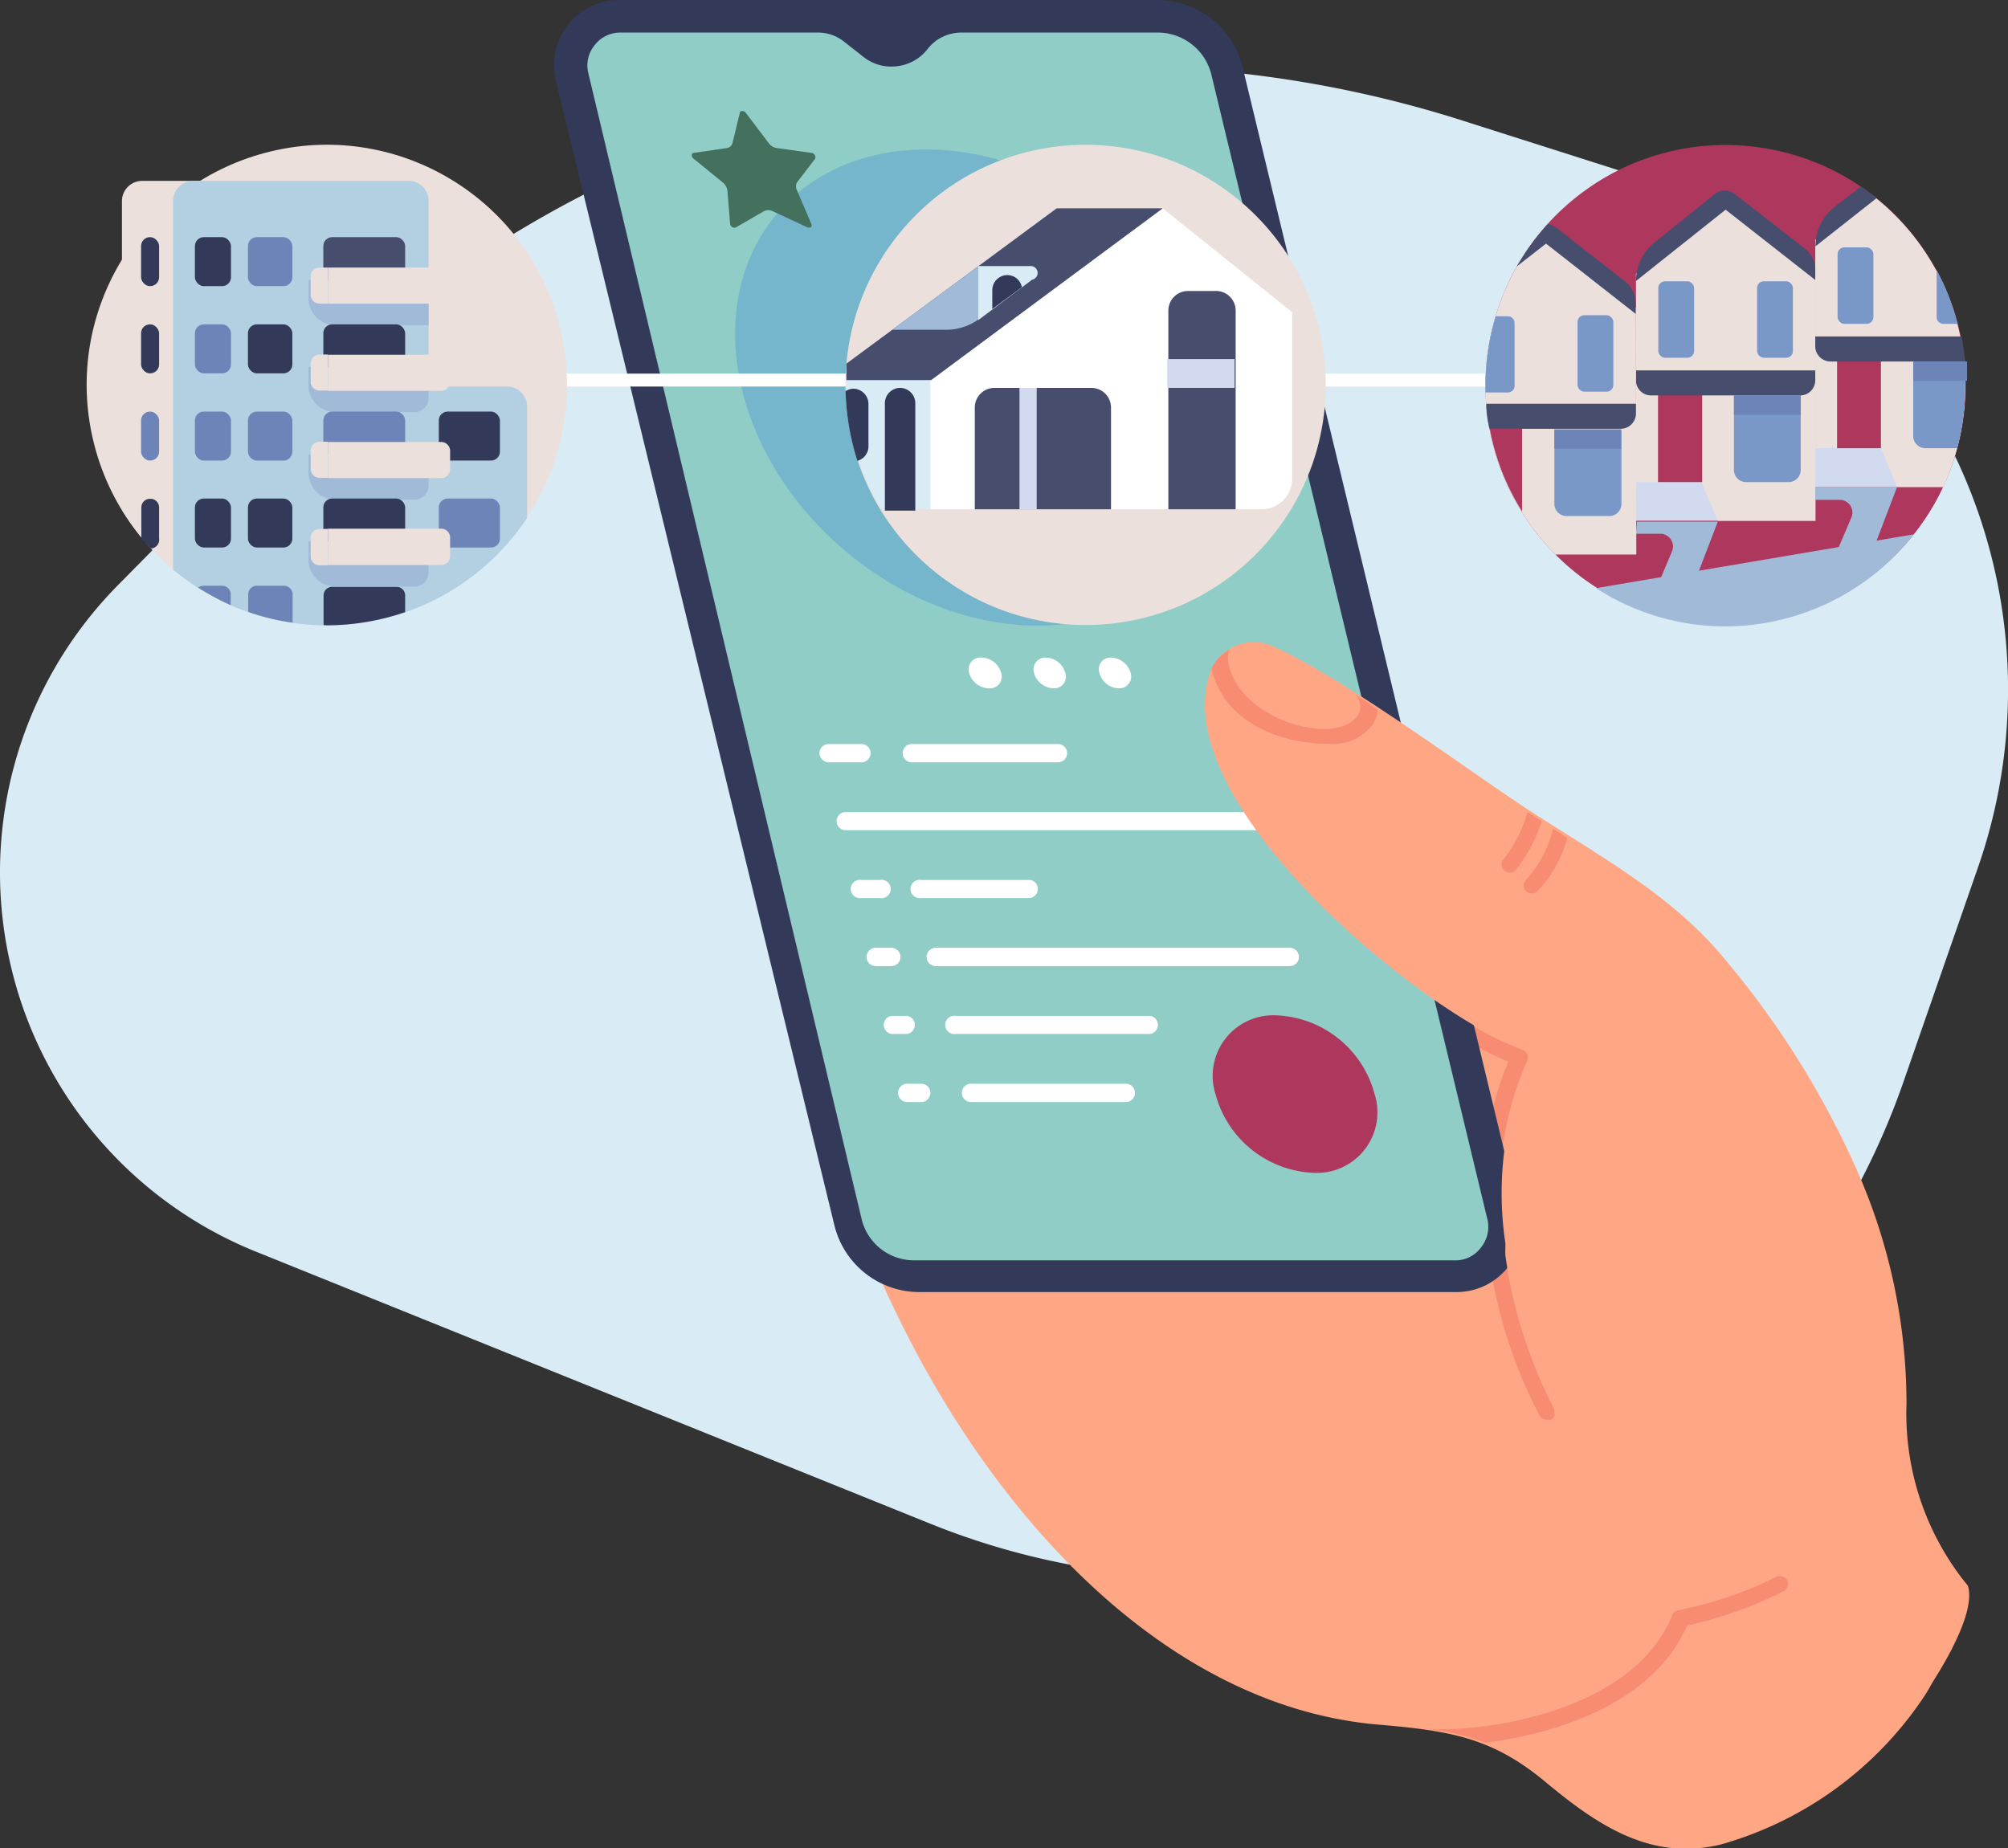 <?xml version="1.0" encoding="UTF-8"?> <svg xmlns="http://www.w3.org/2000/svg" viewBox="0 0 74.59 68.66"><rect x="0" y="0" width="74.59" height="68.66" fill="#333333" stroke="none"/> <defs> <style>.cls-1{fill:#d9ecf6;}.cls-2{fill:#8fcdc6;}.cls-3{fill:#fff;}.cls-4{fill:#ffa685;}.cls-5{fill:#f78c73;}.cls-6{fill:#333a59;}.cls-7{fill:#76b6cc;}.cls-8{fill:#ae375d;}.cls-9{fill:#ebe0dc;}.cls-10{fill:#d2daef;}.cls-11{fill:#7997c7;}.cls-12{fill:#474e6d;}.cls-13{fill:#a0bad8;}.cls-14{fill:#6c84b7;}.cls-15{fill:#b3cfe2;}.cls-16{fill:#44715d;}</style> </defs> <g id="Capa_2" data-name="Capa 2"> <g id="buying_a_home" data-name="buying a home"> <path class="cls-1" d="M9.51,46.5,34.57,56.61A27.4,27.4,0,0,0,70.7,40.21l2.78-8A20.09,20.09,0,0,0,60.58,6.47l-6.28-2A42.86,42.86,0,0,0,10.82,15.22L4.38,21.74A15.19,15.19,0,0,0,9.51,46.5Z"></path> <path class="cls-2" d="M43,.81a3.12,3.12,0,0,1,3,2.44l9.84,41.48a2.37,2.37,0,0,1-.43,2,2.3,2.3,0,0,1-1.82.9H34.48a3.12,3.12,0,0,1-3-2.44L21.61,3.72a2.37,2.37,0,0,1,.43-2,2.3,2.3,0,0,1,1.82-.9Z"></path> <path class="cls-3" d="M39.57,25a.76.76,0,0,0-.71-.57.44.44,0,0,0-.45.57.78.78,0,0,0,.72.57A.43.43,0,0,0,39.57,25Z"></path> <path class="cls-3" d="M37.19,25a.77.77,0,0,0-.71-.57A.44.44,0,0,0,36,25a.78.78,0,0,0,.71.57A.44.44,0,0,0,37.19,25Z"></path> <path class="cls-3" d="M42,25a.78.78,0,0,0-.72-.57.43.43,0,0,0-.44.57.76.76,0,0,0,.71.57A.44.44,0,0,0,42,25Z"></path> <path class="cls-3" d="M39.3,28.32H33.86a.34.34,0,0,1-.33-.34.34.34,0,0,1,.33-.34H39.3a.34.34,0,0,1,.34.34A.34.34,0,0,1,39.3,28.32Z"></path> <path class="cls-3" d="M32,28.32H30.78a.35.35,0,0,1-.34-.34.34.34,0,0,1,.34-.34H32a.34.34,0,0,1,.34.34A.34.34,0,0,1,32,28.32Z"></path> <path class="cls-3" d="M46.55,30.84H31.36a.34.34,0,0,1,0-.67H46.55a.34.34,0,1,1,0,.67Z"></path> <path class="cls-3" d="M38.27,33.36H34.22a.34.34,0,1,1,0-.67h4.05a.34.34,0,0,1,0,.67Z"></path> <path class="cls-3" d="M32.64,33.36H32a.34.34,0,1,1,0-.67h.69a.34.34,0,1,1,0,.67Z"></path> <path class="cls-3" d="M47.91,35.89H34.76a.34.34,0,1,1,0-.68H47.91a.34.34,0,1,1,0,.68Z"></path> <path class="cls-3" d="M33.11,35.89h-.58a.34.34,0,1,1,0-.68h.58a.34.34,0,1,1,0,.68Z"></path> <path class="cls-3" d="M42.73,38.41H35.51a.34.34,0,1,1,0-.67h7.22a.34.34,0,0,1,0,.67Z"></path> <path class="cls-3" d="M33.7,38.41h-.59a.34.34,0,0,1,0-.67h.59a.34.34,0,0,1,0,.67Z"></path> <path class="cls-3" d="M41.82,40.94H36.07a.34.34,0,0,1,0-.68h5.75a.34.34,0,0,1,0,.68Z"></path> <path class="cls-3" d="M34.22,40.94H33.7a.34.34,0,0,1,0-.68h.52a.34.34,0,0,1,0,.68Z"></path> <path class="cls-4" d="M34.12,47.43h20a1.81,1.81,0,0,0,1.76-2.24l-3.3-13.66a26.91,26.91,0,0,1,8.77,9.67c2.18,4.31,1.43,9.37,4.42,13.31l4.51,2.87A4,4,0,0,1,71.49,63a13.46,13.46,0,0,1-7.56,5.52c-2.59.63-4.56-.69-6.52-2.32s-3.49-1.9-6.2-2.13c-8.27-.7-15.11-8.47-18.8-17.24A2.68,2.68,0,0,0,34.12,47.43Z"></path> <path class="cls-5" d="M57.2,52.61a18,18,0,0,1-1.86-5.69,1.77,1.77,0,0,0,.5-.87,17.9,17.9,0,0,0,1.89,6.28.3.3,0,0,1-.12.41.32.32,0,0,1-.14,0A.32.32,0,0,1,57.2,52.61Z"></path> <path class="cls-5" d="M56.73,39.41a11.75,11.75,0,0,0-1,5.4l-.53-2.19a11.34,11.34,0,0,1,.83-3.18,12.22,12.22,0,0,1-1.82-.94L54,37.65A11.9,11.9,0,0,0,56.56,39a.33.33,0,0,1,.18.17A.31.31,0,0,1,56.73,39.41Z"></path> <path class="cls-6" d="M56.43,45.05,46.16,2.5A3.26,3.26,0,0,0,43,0H23a2.42,2.42,0,0,0-2.35,3L31,45.54A3.25,3.25,0,0,0,34.12,48h20a2.43,2.43,0,0,0,2.35-3ZM55,46.36a1.17,1.17,0,0,1-1,.46h-20a2,2,0,0,1-2-1.56L21.85,2.7a1.19,1.19,0,0,1,.22-1A1.21,1.21,0,0,1,23,1.21h7.37a1.55,1.55,0,0,1,1,.35h0l.7.55a1.66,1.66,0,0,0,1.25.35,1.68,1.68,0,0,0,1.13-.63,1.58,1.58,0,0,1,1.26-.62H43a2.05,2.05,0,0,1,2,1.57L55.26,45.33A1.22,1.22,0,0,1,55,46.36Z"></path> <path class="cls-4" d="M44.91,25.11A1.73,1.73,0,0,1,47.27,24c2.75,1.24,7.31,4.66,9.59,6.14,2.6,1.69,5.34,3.16,7.3,5.6A32.84,32.84,0,0,1,69,43.52a21.49,21.49,0,0,1,1.82,8.63,10.08,10.08,0,0,0,2.28,6.76c.38,1.21-1.55,4.05-2.28,4.94-1.66-2.28-1.74-6.11-4.81-5.12-3.51,1.14-6.66-3.32-8.28-6.24a.32.32,0,0,0,0-.16,17.85,17.85,0,0,1-1.81-5.69,2.54,2.54,0,0,1,0-.29c0-.05,0-.1,0-.16a12.49,12.49,0,0,1,.87-6.78.31.31,0,0,0,0-.25.28.28,0,0,0-.15-.15h0C52.85,37.67,43.45,29.92,44.91,25.11Z"></path> <path class="cls-5" d="M45,24.83a1.74,1.74,0,0,1,.7-.72h0c-.06.05-.11.2-.08.45.3,2.14,4,3.24,4.83,2a.64.64,0,0,0-.2-.84c.31.22.62.42.93.65a1.25,1.25,0,0,1-.19.54,1.79,1.79,0,0,1-1.62.72C47.82,27.65,45.51,27,45,24.83Z"></path> <path class="cls-5" d="M57.12,33.1a.3.3,0,0,1-.21.09.35.35,0,0,1-.22-.08.3.3,0,0,1,0-.43,4.26,4.26,0,0,0,1-1.9l.53.35A4.62,4.62,0,0,1,57.12,33.1Z"></path> <path class="cls-5" d="M56.3,32.33a.31.31,0,0,1-.43,0,.3.3,0,0,1,0-.43,5,5,0,0,0,.87-1.73l.53.34A5.89,5.89,0,0,1,56.3,32.33Z"></path> <path class="cls-5" d="M53,64.23c2.52.13,7.75-.79,9.11-4.22a.3.3,0,0,1,.23-.19A14.36,14.36,0,0,0,66,58.57a.3.3,0,0,1,.26.54,15.24,15.24,0,0,1-3.59,1.28c-.93,2.14-3.12,3.23-4.82,3.77a14.43,14.43,0,0,1-2.69.58A8.61,8.61,0,0,0,53,64.23Z"></path> <ellipse class="cls-7" cx="36.46" cy="14.39" rx="7.91" ry="9.98" transform="translate(1.83 32.74) rotate(-49.44)"></ellipse> <path class="cls-8" d="M51.06,40.64a3.94,3.94,0,0,0-3.64-2.92,2.25,2.25,0,0,0-2.27,2.92,3.94,3.94,0,0,0,3.64,2.93A2.25,2.25,0,0,0,51.06,40.64Z"></path> <rect class="cls-3" x="17.98" y="13.88" width="44.7" height="0.48"></rect> <circle class="cls-9" cx="40.33" cy="14.3" r="8.92" transform="translate(2.52 34.34) rotate(-47.45)"></circle> <circle class="cls-8" cx="64.1" cy="14.3" r="8.92" transform="translate(4.9 42.74) rotate(-38.23)"></circle> <polygon class="cls-9" points="60.77 10.17 60.77 19.34 67.43 19.34 67.43 10.17 64.1 7.55 60.77 10.17"></polygon> <rect class="cls-9" x="63.81" y="13.76" width="3.63" height="5.59"></rect> <polygon class="cls-10" points="60.77 17.91 60.77 19.34 63.81 19.34 63.2 17.91 60.77 17.91"></polygon> <path class="cls-8" d="M62.8,14.31H62a.41.41,0,0,0-.41.41v3.19h1.64V14.72A.42.42,0,0,0,62.8,14.31Z"></path> <rect class="cls-11" x="65.27" y="10.45" width="1.33" height="2.84" rx="0.25"></rect> <rect class="cls-11" x="61.6" y="10.45" width="1.33" height="2.84" rx="0.25"></rect> <path class="cls-12" d="M67,9.2l-2.57-2a.6.6,0,0,0-.72,0L61.47,9a1.84,1.84,0,0,0-.7,1.44L64.1,7.79l3.33,2.61V10A1,1,0,0,0,67,9.2Z"></path> <path class="cls-13" d="M60.77,19.83h.91a.47.47,0,0,1,.43.65L61.47,22a8.69,8.69,0,0,0,1.22.3l1.12-2.92h-3Z"></path> <path class="cls-12" d="M60.77,14.13a.56.56,0,0,0,.56.56h5.54a.56.56,0,0,0,.56-.56v-.37H60.77Z"></path> <path class="cls-11" d="M64.41,17.46a.45.45,0,0,0,.45.45h1.58a.45.45,0,0,0,.45-.45V14.69H64.41Z"></path> <rect class="cls-14" x="64.41" y="14.69" width="2.48" height="0.72"></rect> <path class="cls-9" d="M69.55,7.25,67.43,8.91v9.18h4.75A9,9,0,0,0,73,14.3,8.9,8.9,0,0,0,69.55,7.25Z"></path> <path class="cls-9" d="M72.84,12.5H70.47v5.59h1.71A9,9,0,0,0,73,14.3,8.94,8.94,0,0,0,72.84,12.5Z"></path> <polygon class="cls-10" points="69.87 16.65 67.43 16.65 67.43 18.09 70.47 18.09 69.87 16.65"></polygon> <path class="cls-8" d="M69.46,13.06h-.81a.41.41,0,0,0-.41.41v3.18h1.63V13.47A.41.41,0,0,0,69.46,13.06Z"></path> <path class="cls-11" d="M71.94,11.78a.25.25,0,0,0,.25.25h.53a8.84,8.84,0,0,0-.78-2Z"></path> <rect class="cls-11" x="68.26" y="9.19" width="1.33" height="2.84" rx="0.25"></rect> <path class="cls-12" d="M67.44,9.15l2.27-1.79-.58-.43-1,.77A1.85,1.85,0,0,0,67.44,9.15Z"></path> <path class="cls-13" d="M67.43,18.09v.48h.92a.47.47,0,0,1,.42.66l-.63,1.48a9.85,9.85,0,0,0,1.22.29l1.11-2.91Z"></path> <path class="cls-12" d="M67.43,12.5v.37a.57.57,0,0,0,.57.56h5a7.46,7.46,0,0,0-.14-.93Z"></path> <path class="cls-11" d="M73,13.43H71.07V16.2a.45.45,0,0,0,.45.45H72.7A8.66,8.66,0,0,0,73,14.3,8.46,8.46,0,0,0,73,13.43Z"></path> <path class="cls-14" d="M71.07,13.43v.72h2c0-.24,0-.48,0-.72Z"></path> <path class="cls-9" d="M60.77,11.43,57.43,8.81l-.81.64A8.91,8.91,0,0,0,57.78,20.6h3Z"></path> <path class="cls-9" d="M60.77,15H57.14v4.86a7.31,7.31,0,0,0,.64.72h3Z"></path> <path class="cls-8" d="M56.13,15.57h-.85A8.79,8.79,0,0,0,56.54,19V16A.41.41,0,0,0,56.13,15.57Z"></path> <rect class="cls-11" x="58.6" y="11.71" width="1.33" height="2.84" rx="0.25"></rect> <path class="cls-11" d="M56.26,14.29V12a.25.25,0,0,0-.25-.25h-.45a8.87,8.87,0,0,0-.38,2.59c0,.09,0,.16,0,.24H56A.25.25,0,0,0,56.26,14.29Z"></path> <path class="cls-12" d="M60.76,11.66v-.39a1.05,1.05,0,0,0-.4-.82l-2.56-2a.74.74,0,0,0-.31-.12A9.38,9.38,0,0,0,56.34,9.9l1.09-.85Z"></path> <path class="cls-12" d="M60.77,15.38V15H55.21q0,.46.12.93H60.2A.57.57,0,0,0,60.77,15.38Z"></path> <path class="cls-11" d="M57.74,18.72a.45.45,0,0,0,.45.45h1.59a.45.45,0,0,0,.45-.45V16H57.74Z"></path> <rect class="cls-14" x="57.74" y="15.95" width="2.48" height="0.72"></rect> <path class="cls-13" d="M71.09,19.85l-11.8,2a8.82,8.82,0,0,0,4.81,1.42A8.91,8.91,0,0,0,71.09,19.85Z"></path> <circle class="cls-9" cx="12.14" cy="14.3" r="8.92" transform="translate(-2.96 3.17) rotate(-13.28)"></circle> <path class="cls-9" d="M16.93,14.36H14.77a.74.74,0,0,1-.75-.74V7.46a.74.74,0,0,0-.74-.74h-8a.75.75,0,0,0-.75.74V18.94A8.9,8.9,0,0,0,17.67,21.3V15.11A.75.75,0,0,0,16.93,14.36Z"></path> <path class="cls-15" d="M18.83,14.36H16.67a.75.75,0,0,1-.75-.74V7.46a.74.74,0,0,0-.74-.74h-8a.75.75,0,0,0-.75.74v13.7a8.92,8.92,0,0,0,13.15-1.92V15.11A.75.75,0,0,0,18.83,14.36Z"></path> <rect class="cls-6" x="16.3" y="15.29" width="2.27" height="1.82" rx="0.33" transform="translate(34.87 32.4) rotate(180)"></rect> <rect class="cls-14" x="16.3" y="18.53" width="2.27" height="1.82" rx="0.33" transform="translate(34.87 38.87) rotate(180)"></rect> <rect class="cls-6" x="7.23" y="8.82" width="1.34" height="1.82" rx="0.33" transform="translate(15.81 19.45) rotate(180)"></rect> <rect class="cls-12" x="12.02" y="8.82" width="3.04" height="1.82" rx="0.33" transform="translate(27.07 19.45) rotate(180)"></rect> <path class="cls-13" d="M11.54,10.42H15a1,1,0,0,1,1,1v.68a0,0,0,0,1,0,0H11.54a0,0,0,0,1,0,0V10.42A0,0,0,0,1,11.54,10.42Z" transform="translate(27.46 22.5) rotate(180)"></path> <path class="cls-9" d="M12.51,9.94h4.21a0,0,0,0,1,0,0v1.34a0,0,0,0,1,0,0H12.51a.33.33,0,0,1-.33-.33v-.69A.33.33,0,0,1,12.51,9.94Z" transform="translate(28.9 21.22) rotate(180)"></path> <path class="cls-9" d="M11.87,9.94h.31a0,0,0,0,1,0,0v1.34a0,0,0,0,1,0,0h-.31a.33.33,0,0,1-.33-.33v-.69A.33.33,0,0,1,11.87,9.94Z"></path> <rect class="cls-14" x="7.23" y="12.05" width="1.34" height="1.82" rx="0.33" transform="translate(15.81 25.92) rotate(180)"></rect> <rect class="cls-6" x="12.02" y="12.05" width="3.04" height="1.82" rx="0.33" transform="translate(27.07 25.92) rotate(180)"></rect> <path class="cls-13" d="M12.06,13.66H15a1,1,0,0,1,1,1v.68a0,0,0,0,1,0,0H11.54a0,0,0,0,1,0,0V14.17A.52.52,0,0,1,12.06,13.66Z" transform="translate(27.46 28.97) rotate(180)"></path> <path class="cls-9" d="M12.51,13.17h4.21a0,0,0,0,1,0,0v1.34a0,0,0,0,1,0,0H12.51a.33.33,0,0,1-.33-.33V13.5A.33.33,0,0,1,12.51,13.17Z" transform="translate(28.9 27.69) rotate(180)"></path> <path class="cls-9" d="M11.87,13.17h.31a0,0,0,0,1,0,0v1.34a0,0,0,0,1,0,0h-.31a.33.33,0,0,1-.33-.33V13.5A.33.33,0,0,1,11.87,13.17Z"></path> <rect class="cls-14" x="7.23" y="15.29" width="1.34" height="1.82" rx="0.33" transform="translate(15.81 32.4) rotate(180)"></rect> <rect class="cls-14" x="12.02" y="15.29" width="3.04" height="1.82" rx="0.33" transform="translate(27.07 32.4) rotate(180)"></rect> <path class="cls-13" d="M12.06,16.89H15a1,1,0,0,1,1,1v.68a0,0,0,0,1,0,0H11.54a0,0,0,0,1,0,0V17.41A.52.52,0,0,1,12.06,16.89Z" transform="translate(27.46 35.45) rotate(180)"></path> <path class="cls-9" d="M12.51,16.41h4.21a0,0,0,0,1,0,0v1.34a0,0,0,0,1,0,0H12.51a.33.33,0,0,1-.33-.33v-.69A.33.33,0,0,1,12.51,16.41Z" transform="translate(28.9 34.17) rotate(180)"></path> <path class="cls-9" d="M11.87,16.41h.31a0,0,0,0,1,0,0v1.34a0,0,0,0,1,0,0h-.31a.33.33,0,0,1-.33-.33v-.69A.33.33,0,0,1,11.87,16.41Z"></path> <rect class="cls-14" x="9.22" y="8.82" width="1.65" height="1.82" rx="0.33" transform="translate(20.08 19.45) rotate(180)"></rect> <rect class="cls-6" x="9.22" y="12.05" width="1.65" height="1.82" rx="0.33" transform="translate(20.08 25.92) rotate(180)"></rect> <rect class="cls-14" x="9.22" y="15.29" width="1.65" height="1.82" rx="0.33" transform="translate(20.08 32.4) rotate(180)"></rect> <rect class="cls-6" x="9.22" y="18.53" width="1.65" height="1.82" rx="0.33" transform="translate(20.08 38.87) rotate(180)"></rect> <rect class="cls-6" x="7.23" y="18.53" width="1.34" height="1.82" rx="0.33" transform="translate(15.81 38.87) rotate(180)"></rect> <path class="cls-14" d="M10.54,21.76h-1a.32.32,0,0,0-.32.33v.64a8.12,8.12,0,0,0,1.65.4v-1A.33.33,0,0,0,10.54,21.76Z"></path> <path class="cls-14" d="M8.25,21.76H7.56a.35.35,0,0,0-.2.07,9.39,9.39,0,0,0,1.21.65v-.39A.32.32,0,0,0,8.25,21.76Z"></path> <rect class="cls-6" x="5.23" y="8.82" width="0.67" height="1.82" rx="0.33" transform="translate(11.14 19.45) rotate(180)"></rect> <rect class="cls-6" x="5.23" y="12.05" width="0.67" height="1.82" rx="0.33" transform="translate(11.14 25.92) rotate(180)"></rect> <rect class="cls-14" x="5.23" y="15.29" width="0.67" height="1.82" rx="0.33" transform="translate(11.14 32.4) rotate(180)"></rect> <path class="cls-6" d="M5.91,18.85a.32.32,0,0,0-.33-.32h0a.32.32,0,0,0-.33.32V20c.11.13.23.25.35.38A.33.33,0,0,0,5.91,20Z"></path> <rect class="cls-6" x="12.02" y="18.53" width="3.04" height="1.82" rx="0.33" transform="translate(27.07 38.87) rotate(180)"></rect> <path class="cls-6" d="M12.14,23.23a9,9,0,0,0,2.91-.49v-.61a.32.32,0,0,0-.32-.33H12.34a.32.32,0,0,0-.32.33v1.09Z"></path> <path class="cls-13" d="M12.06,20.13H15a1,1,0,0,1,1,1v.68a0,0,0,0,1,0,0H11.54a0,0,0,0,1,0,0V20.65A.52.52,0,0,1,12.06,20.13Z" transform="translate(27.46 41.92) rotate(180)"></path> <path class="cls-9" d="M12.51,19.65h4.21a0,0,0,0,1,0,0V21a0,0,0,0,1,0,0H12.51a.33.33,0,0,1-.33-.33V20A.33.33,0,0,1,12.51,19.65Z" transform="translate(28.9 40.64) rotate(180)"></path> <path class="cls-9" d="M11.87,19.65h.31a0,0,0,0,1,0,0V21a0,0,0,0,1,0,0h-.31a.33.33,0,0,1-.33-.33V20A.33.33,0,0,1,11.87,19.65Z"></path> <path class="cls-1" d="M44,11.6,39.25,7.74l-7.81,5.77c0,.26,0,.52,0,.79a8.85,8.85,0,0,0,1.3,4.62H44Z"></path> <path class="cls-3" d="M48,11.6,43.19,7.74l-8.63,6.38v4.8H46.83A1.14,1.14,0,0,0,48,17.77Z"></path> <path class="cls-12" d="M43.19,7.74H39.25l-7.81,5.77,0,.61h3.15Z"></path> <path class="cls-12" d="M40.54,14.41h-3.6a.73.73,0,0,0-.73.73v3.78h5.06V15.14A.73.73,0,0,0,40.54,14.41Z"></path> <path class="cls-6" d="M32.26,16.56V15a.57.57,0,0,0-.56-.56.58.58,0,0,0-.29.09,9.25,9.25,0,0,0,.44,2.59A.56.56,0,0,0,32.26,16.56Z"></path> <path class="cls-6" d="M33.43,14.41a.57.57,0,0,0-.56.56v4H34V15A.57.57,0,0,0,33.43,14.41Z"></path> <path class="cls-12" d="M45.13,10.81h-1a.73.73,0,0,0-.73.73v7.38h2.5V11.54A.73.73,0,0,0,45.13,10.81Z"></path> <rect class="cls-10" x="43.36" y="13.34" width="2.5" height="1.07"></rect> <rect class="cls-10" x="37.87" y="14.41" width="0.64" height="4.51"></rect> <path class="cls-13" d="M38.24,9.89h-1.9l-3.2,2.36h2a2.06,2.06,0,0,0,1.23-.4l2-1.5A.25.25,0,0,0,38.24,9.89Z"></path> <path class="cls-1" d="M38.24,9.89h-1.9v2h0l2-1.5A.25.25,0,0,0,38.24,9.89Z"></path> <path class="cls-6" d="M37.42,10.22a.56.56,0,0,0-.56.56v.7l1.1-.81A.55.55,0,0,0,37.42,10.22Z"></path> <path class="cls-16" d="M28.35,7.86l-1,.58c-.08.05-.22,0-.23-.14l-.1-1.22a.48.48,0,0,0-.18-.31L25.77,5.9c-.1-.07-.09-.21,0-.22L27,5.5a.25.25,0,0,0,.21-.19l.27-1.11c0-.1.16-.1.23,0l.84,1.11a.45.45,0,0,0,.31.19l1.28.18c.11,0,.19.15.13.23l-.66.86a.31.31,0,0,0,0,.31l.52,1.22c.05.11,0,.19-.15.14l-1.25-.58A.38.38,0,0,0,28.35,7.86Z"></path> </g> </g> </svg> 